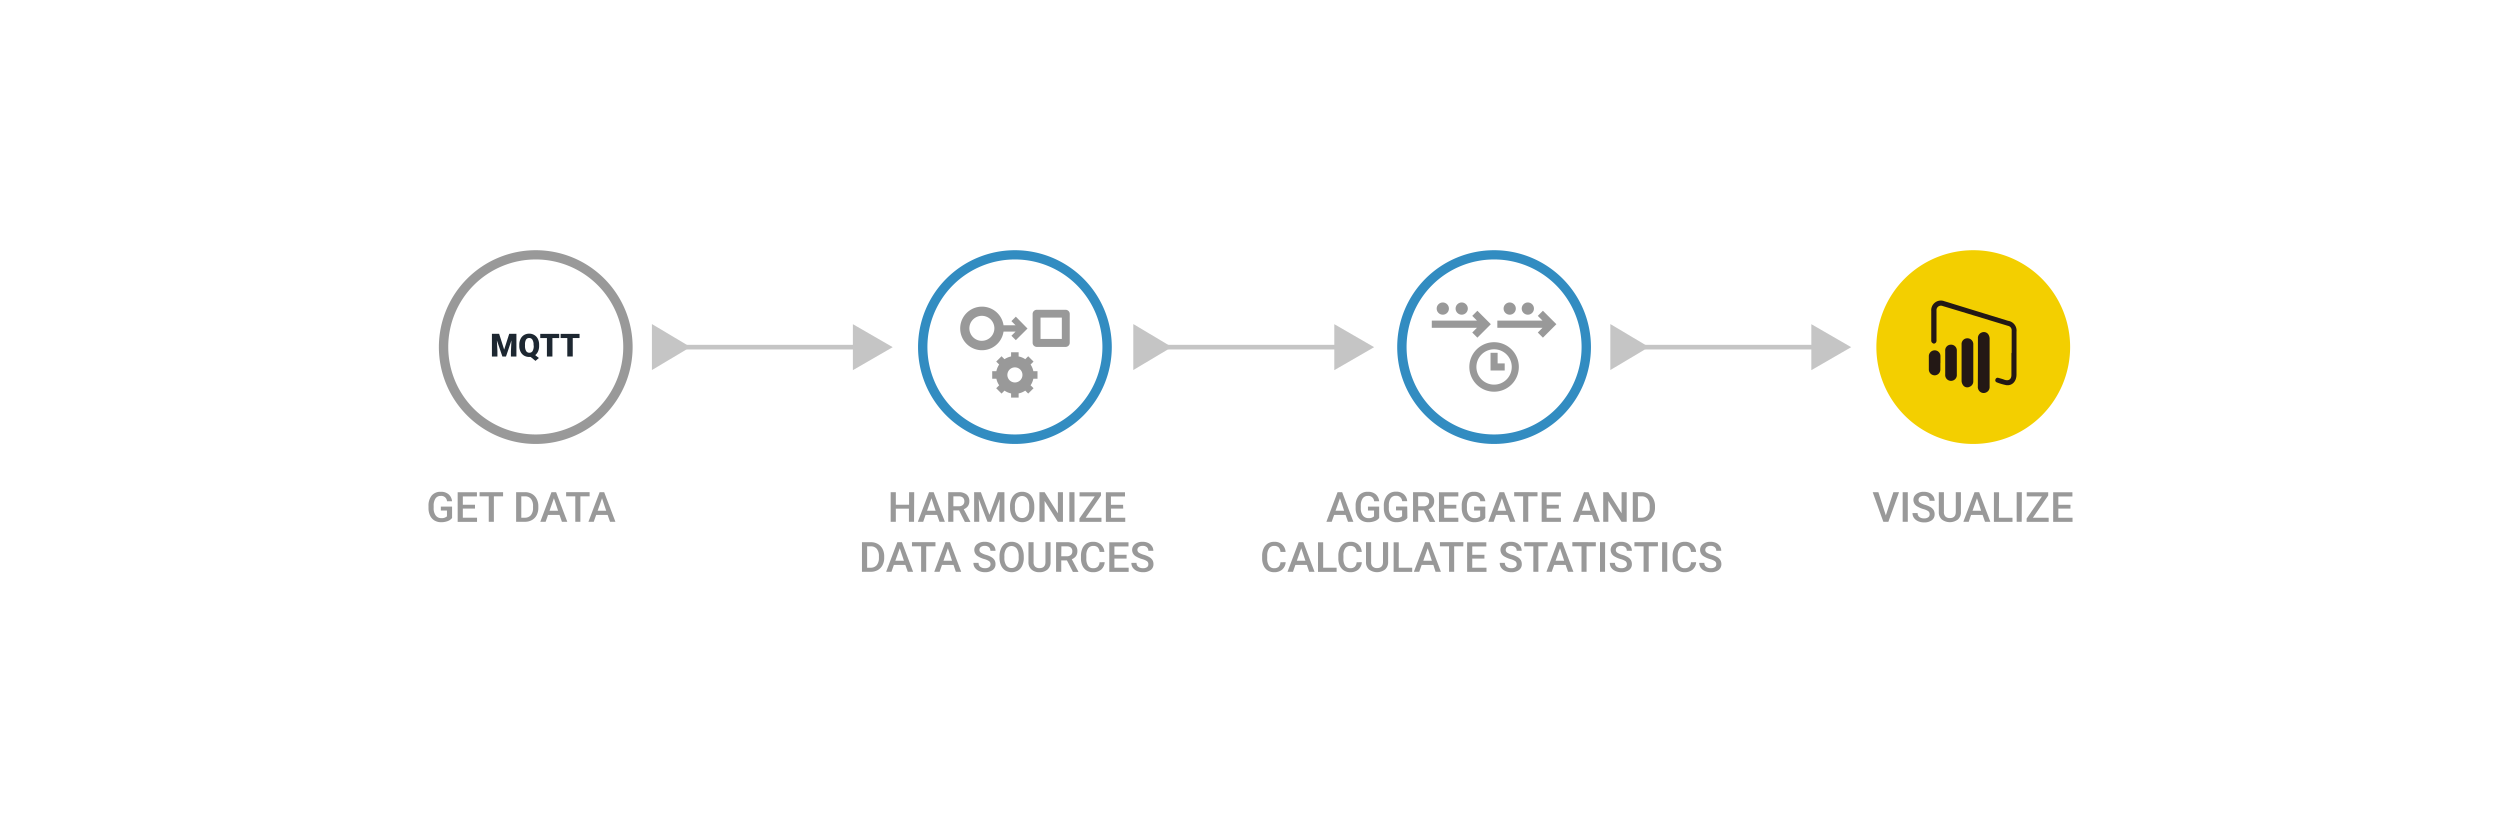 <svg id="Lager_1" data-name="Lager 1" xmlns="http://www.w3.org/2000/svg" viewBox="0 0 600 200"><defs><style>.cls-1{fill:#f3cf00;}.cls-2{fill:#231815;}.cls-3{fill:#999;}.cls-4{fill:#1d2731;}.cls-5{fill:#328cc1;}.cls-6{fill:#c5c5c5;}</style></defs><title>MQTT 2 PowerBI</title><path class="cls-1" d="M473.58,106.55A23.25,23.25,0,1,1,496.83,83.3,23.28,23.28,0,0,1,473.58,106.55Z"/><path class="cls-2" d="M482.8,84.7V79.37a1.08,1.08,0,0,0-.86-1.16c-5.25-1.59-10.48-3.2-15.73-4.77a1.06,1.06,0,0,0-1.45,1.09v7a1.19,1.19,0,0,1-.08.6.78.78,0,0,1-.54.35.91.91,0,0,1-.54-.35.76.76,0,0,1-.1-.48c0-2.33,0-4.63,0-7a2.32,2.32,0,0,1,3.2-2.34c.75.21,1.51.46,2.26.69l13,4a2.37,2.37,0,0,1,2,2.63c0,3.43,0,6.84,0,10.27,0,1.59-1,2.71-2.43,2.54a12.81,12.81,0,0,1-2.32-.68.52.52,0,0,1-.29-.72.54.54,0,0,1,.7-.35c.48.14,1,.27,1.45.45,1,.35,1.67-.1,1.67-1.16V84.7Z"/><path class="cls-2" d="M474.7,87V81.17a1.38,1.38,0,0,1,.91-1.37,1.3,1.3,0,0,1,1.55.4,2,2,0,0,1,.35,1c0,3.85,0,7.73,0,11.57a1.41,1.41,0,0,1-.82,1.41,1.36,1.36,0,0,1-1.47-.16,1.45,1.45,0,0,1-.54-1.25Z"/><path class="cls-2" d="M473.59,87.12v4.36a1.37,1.37,0,0,1-.89,1.35,1.22,1.22,0,0,1-1.49-.29,1.9,1.9,0,0,1-.43-1.08c0-2.93,0-5.85,0-8.78a1.38,1.38,0,0,1,1.44-1.49,1.41,1.41,0,0,1,1.37,1.51v4.42"/><path class="cls-2" d="M469.64,87.06v2.83a1.4,1.4,0,1,1-2.79,0V84.17a1.36,1.36,0,0,1,1.36-1.45,1.38,1.38,0,0,1,1.43,1.44c0,1,0,1.93,0,2.9"/><path class="cls-2" d="M465.69,87.1v1.53a1.39,1.39,0,0,1-1.32,1.45,1.42,1.42,0,0,1-1.45-1.33c0-1.13,0-2.23,0-3.36a1.42,1.42,0,0,1,1.47-1.31,1.39,1.39,0,0,1,1.32,1.45V87.1Z"/><path class="cls-3" d="M128.58,106.55A23.25,23.25,0,1,1,151.83,83.3,23.28,23.28,0,0,1,128.58,106.55Zm0-44.28a21,21,0,1,0,21,21A21,21,0,0,0,128.58,62.27Z"/><path class="cls-4" d="M119.79,80.12,121,83.91l1.21-3.79h1.73v5.44h-1.32V84.29l.13-2.6-1.31,3.87h-.87l-1.32-3.87.13,2.6v1.27h-1.32V80.12Z"/><path class="cls-4" d="M129.39,83a3.14,3.14,0,0,1-.25,1.32,2.37,2.37,0,0,1-.69.91l.88.69-.81.69-1.17-.94-.33,0a2.41,2.41,0,0,1-1.24-.32,2.2,2.2,0,0,1-.84-.92,3.18,3.18,0,0,1-.31-1.38v-.29a3.18,3.18,0,0,1,.3-1.41,2.17,2.17,0,0,1,.83-.94,2.38,2.38,0,0,1,1.25-.33,2.31,2.31,0,0,1,1.23.33,2.19,2.19,0,0,1,.85.93,3.12,3.12,0,0,1,.3,1.39Zm-1.33-.22a2.29,2.29,0,0,0-.27-1.23.87.87,0,0,0-.78-.43.85.85,0,0,0-.78.42A2.33,2.33,0,0,0,126,82.7V83a2.35,2.35,0,0,0,.27,1.24.88.88,0,0,0,.79.42.87.87,0,0,0,.77-.42,2.43,2.43,0,0,0,.27-1.21Z"/><path class="cls-4" d="M134.21,81.13h-1.63v4.43h-1.32V81.13h-1.6v-1h4.55Z"/><path class="cls-4" d="M139.09,81.13h-1.63v4.43h-1.31V81.13h-1.6v-1h4.54Z"/><path class="cls-5" d="M243.58,106.55A23.25,23.25,0,1,1,266.83,83.3,23.28,23.28,0,0,1,243.58,106.55Zm0-44.28a21,21,0,1,0,21,21A21,21,0,0,0,243.58,62.27Z"/><g id="Line_Icons" data-name="Line Icons"><path class="cls-3" d="M255.74,74.35h-6.91a1,1,0,0,0-1,1v6.91a1,1,0,0,0,1,1h6.91a1,1,0,0,0,1-1V75.33A1,1,0,0,0,255.74,74.35Zm-.9,7h-5.11V76.23h5.11Z"/></g><path class="cls-3" d="M243.8,76l-1.06,1.07,1,1h-2.89a5.23,5.23,0,1,0,0,1.51h2.89l-1,1,1.06,1.06,2.8-2.79Zm-8.15,5.8a3,3,0,1,1,3-3A3,3,0,0,1,235.65,81.79Z"/><path class="cls-3" d="M249,90.89V89.08h-1a4.23,4.23,0,0,0-.66-1.59l.71-.71-1.28-1.28-.71.71a4.23,4.23,0,0,0-1.59-.66v-1h-1.81v1a4.42,4.42,0,0,0-1.58.66l-.71-.71-1.28,1.28.71.71a4.41,4.41,0,0,0-.67,1.59h-1v1.81h1a4.44,4.44,0,0,0,.67,1.58l-.71.71,1.28,1.28.71-.71a4.44,4.44,0,0,0,1.58.67v1h1.81v-1a4.41,4.41,0,0,0,1.59-.67l.71.71,1.28-1.28-.71-.71a4.25,4.25,0,0,0,.66-1.58Zm-5.43.9A1.81,1.81,0,1,1,245.39,90,1.81,1.81,0,0,1,243.58,91.79Z"/><path class="cls-5" d="M358.58,106.55A23.25,23.25,0,1,1,381.83,83.3,23.28,23.28,0,0,1,358.58,106.55Zm0-44.28a21,21,0,1,0,21,21A21,21,0,0,0,358.58,62.27Z"/><g id="Line_Icons-2" data-name="Line Icons"><path class="cls-3" d="M358.58,82.13a5.94,5.94,0,1,0,5.94,5.94A5.94,5.94,0,0,0,358.58,82.13Zm0,10.18a4.24,4.24,0,1,1,4.24-4.24A4.24,4.24,0,0,1,358.58,92.31Z"/><polygon class="cls-3" points="359.43 84.67 357.73 84.67 357.73 88.92 361.13 88.92 361.13 87.22 359.43 87.22 359.43 84.67"/></g><circle class="cls-3" cx="346.27" cy="74.06" r="1.47"/><g id="Line_Icons-3" data-name="Line Icons"><polygon class="cls-3" points="353.34 75.81 354.46 76.94 343.63 76.94 343.63 78.68 354.46 78.68 353.34 79.81 354.57 81.04 357.8 77.81 354.57 74.58 353.34 75.81"/></g><circle class="cls-3" cx="350.81" cy="74.06" r="1.47"/><g id="Line_Icons-4" data-name="Line Icons"><polygon class="cls-3" points="369.07 75.81 370.19 76.94 359.36 76.94 359.36 78.68 370.19 78.68 369.07 79.81 370.3 81.04 373.53 77.81 370.3 74.58 369.07 75.81"/></g><circle class="cls-3" cx="362.33" cy="74.06" r="1.47"/><circle class="cls-3" cx="366.68" cy="74.06" r="1.47"/><g id="Arrow4"><rect class="cls-6" x="164.73" y="82.76" width="41.58" height="1.11"/><polygon class="cls-6" points="156.46 88.81 165.72 83.29 156.46 77.77 156.46 88.81"/><polygon class="cls-6" points="204.69 88.84 214.25 83.32 204.69 77.8 204.69 88.84"/></g><g id="Arrow4-2" data-name="Arrow4"><rect class="cls-6" x="394.76" y="82.76" width="41.58" height="1.11"/><polygon class="cls-6" points="386.48 88.81 395.75 83.29 386.48 77.77 386.48 88.81"/><polygon class="cls-6" points="434.72 88.84 444.28 83.32 434.72 77.8 434.72 88.84"/></g><g id="Arrow4-3" data-name="Arrow4"><rect class="cls-6" x="280.26" y="82.76" width="41.58" height="1.11"/><polygon class="cls-6" points="271.99 88.81 281.25 83.29 271.99 77.77 271.99 88.81"/><polygon class="cls-6" points="320.23 88.84 329.79 83.32 320.23 77.8 320.23 88.84"/></g><path class="cls-3" d="M108.5,124.31a2.35,2.35,0,0,1-1.07.76,4.26,4.26,0,0,1-1.56.26,3.07,3.07,0,0,1-1.58-.4,2.71,2.71,0,0,1-1.06-1.16,4.07,4.07,0,0,1-.39-1.76v-.56a3.81,3.81,0,0,1,.77-2.52,2.71,2.71,0,0,1,2.16-.9,2.77,2.77,0,0,1,1.88.59,2.48,2.48,0,0,1,.84,1.69h-1.21a1.36,1.36,0,0,0-1.49-1.29,1.46,1.46,0,0,0-1.26.6,3,3,0,0,0-.45,1.76v.54a2.86,2.86,0,0,0,.49,1.79,1.61,1.61,0,0,0,1.35.64,1.82,1.82,0,0,0,1.35-.43v-1.4H105.8v-.93h2.7Z"/><path class="cls-3" d="M114,122.06h-2.92v2.19h3.41v1h-4.65v-7.11h4.62v1h-3.38v2H114Z"/><path class="cls-3" d="M120.74,119.12h-2.21v6.11H117.3v-6.11h-2.2v-1h5.64Z"/><path class="cls-3" d="M123.87,125.23v-7.11H126a3.36,3.36,0,0,1,1.67.42,2.79,2.79,0,0,1,1.13,1.2,3.71,3.71,0,0,1,.4,1.76v.36a3.77,3.77,0,0,1-.4,1.78,2.84,2.84,0,0,1-1.15,1.18,3.37,3.37,0,0,1-1.7.41Zm1.24-6.11v5.13h.8a1.86,1.86,0,0,0,1.5-.61,2.67,2.67,0,0,0,.52-1.75v-.39a2.71,2.71,0,0,0-.5-1.77,1.76,1.76,0,0,0-1.46-.61Z"/><path class="cls-3" d="M134.28,123.58h-2.75l-.58,1.65h-1.28l2.68-7.11h1.11l2.69,7.11h-1.29Zm-2.4-1h2.06l-1-3Z"/><path class="cls-3" d="M141.51,119.12h-2.22v6.11h-1.22v-6.11h-2.2v-1h5.64Z"/><path class="cls-3" d="M145.83,123.58h-2.75l-.58,1.65h-1.28l2.69-7.11H145l2.7,7.11h-1.29Zm-2.4-1h2.06l-1-3Z"/><path class="cls-3" d="M219.37,125.23h-1.23v-3.15H215v3.15h-1.24v-7.1H215v3h3.18v-3h1.23Z"/><path class="cls-3" d="M224.9,123.58h-2.76l-.57,1.65h-1.29l2.69-7.1h1.11l2.69,7.1h-1.29Zm-2.41-1h2.06l-1-3Z"/><path class="cls-3" d="M230.18,122.5h-1.37v2.73h-1.24v-7.1h2.5a2.89,2.89,0,0,1,1.9.55,2,2,0,0,1,.67,1.6,2,2,0,0,1-.34,1.19,2.18,2.18,0,0,1-1,.74l1.59,3v.06h-1.32Zm-1.37-1h1.27a1.4,1.4,0,0,0,1-.31,1.09,1.09,0,0,0,.36-.86,1.18,1.18,0,0,0-.33-.89,1.44,1.44,0,0,0-1-.32h-1.3Z"/><path class="cls-3" d="M235.41,118.13l2.05,5.44,2-5.44h1.6v7.1h-1.23v-2.34l.12-3.13-2.1,5.47H237l-2.1-5.47.12,3.13v2.34h-1.23v-7.1Z"/><path class="cls-3" d="M248.24,121.87a4.39,4.39,0,0,1-.36,1.83,2.73,2.73,0,0,1-1,1.21,3.05,3.05,0,0,1-3.09,0,2.72,2.72,0,0,1-1-1.2,4.3,4.3,0,0,1-.38-1.81v-.4a4.39,4.39,0,0,1,.37-1.83,2.78,2.78,0,0,1,1-1.22,3,3,0,0,1,3.08,0,2.61,2.61,0,0,1,1,1.2,4.31,4.31,0,0,1,.37,1.82Zm-1.23-.38a3.1,3.1,0,0,0-.45-1.81,1.57,1.57,0,0,0-2.52,0,3,3,0,0,0-.46,1.78v.41a3.12,3.12,0,0,0,.45,1.81,1.5,1.5,0,0,0,1.27.64,1.44,1.44,0,0,0,1.26-.63,3.07,3.07,0,0,0,.45-1.82Z"/><path class="cls-3" d="M255.11,125.23h-1.23l-3.17-5v5h-1.24v-7.1h1.24l3.18,5.06v-5.06h1.22Z"/><path class="cls-3" d="M257.88,125.23h-1.24v-7.1h1.24Z"/><path class="cls-3" d="M260.56,124.25h3.79v1h-5.29v-.8l3.68-5.31h-3.65v-1h5.15v.78Z"/><path class="cls-3" d="M269.57,122.06h-2.92v2.19h3.41v1h-4.65v-7.1H270v1h-3.38v2h2.92Z"/><path class="cls-3" d="M206.87,137.23v-7.1H209a3.33,3.33,0,0,1,1.68.42,2.89,2.89,0,0,1,1.13,1.19,3.84,3.84,0,0,1,.4,1.76v.36a3.77,3.77,0,0,1-.41,1.78,2.88,2.88,0,0,1-1.14,1.18,3.43,3.43,0,0,1-1.71.41Zm1.24-6.11v5.13h.81a1.85,1.85,0,0,0,1.49-.61,2.69,2.69,0,0,0,.53-1.74v-.4a2.71,2.71,0,0,0-.51-1.77,1.79,1.79,0,0,0-1.46-.61Z"/><path class="cls-3" d="M217.28,135.58h-2.75l-.58,1.65h-1.28l2.69-7.1h1.1l2.69,7.1h-1.28Zm-2.4-1h2.06l-1-3Z"/><path class="cls-3" d="M224.51,131.12h-2.22v6.11h-1.22v-6.11h-2.2v-1h5.64Z"/><path class="cls-3" d="M228.84,135.58h-2.76l-.57,1.65h-1.29l2.69-7.1H228l2.69,7.1h-1.29Zm-2.41-1h2.06l-1-3Z"/><path class="cls-3" d="M237.72,135.4a.86.86,0,0,0-.33-.72,3.94,3.94,0,0,0-1.19-.51,5.8,5.8,0,0,1-1.37-.58,1.83,1.83,0,0,1-1-1.59,1.75,1.75,0,0,1,.7-1.42,2.86,2.86,0,0,1,1.82-.55,3.05,3.05,0,0,1,1.32.27,2.13,2.13,0,0,1,.92.78,2,2,0,0,1,.33,1.12h-1.23a1.12,1.12,0,0,0-.35-.87,1.45,1.45,0,0,0-1-.32,1.52,1.52,0,0,0-.94.26.89.89,0,0,0-.33.73.79.79,0,0,0,.36.65,4.47,4.47,0,0,0,1.19.51,5.26,5.26,0,0,1,1.33.56,2.13,2.13,0,0,1,.74.72,1.83,1.83,0,0,1,.23.95,1.68,1.68,0,0,1-.68,1.42,3,3,0,0,1-1.85.52,3.45,3.45,0,0,1-1.41-.28,2.45,2.45,0,0,1-1-.79,2,2,0,0,1-.36-1.17h1.24a1.13,1.13,0,0,0,.4.93,1.69,1.69,0,0,0,1.14.34,1.48,1.48,0,0,0,1-.27A.83.83,0,0,0,237.72,135.4Z"/><path class="cls-3" d="M245.71,133.87a4.39,4.39,0,0,1-.36,1.83,2.67,2.67,0,0,1-1,1.21,3.05,3.05,0,0,1-3.09,0,2.72,2.72,0,0,1-1-1.2,4.3,4.3,0,0,1-.38-1.81v-.4a4.39,4.39,0,0,1,.37-1.83,2.78,2.78,0,0,1,1-1.22,3,3,0,0,1,3.08,0,2.61,2.61,0,0,1,1,1.2,4.31,4.31,0,0,1,.37,1.82Zm-1.23-.38a3.1,3.1,0,0,0-.45-1.81,1.57,1.57,0,0,0-2.52,0,3.09,3.09,0,0,0-.46,1.78v.41a3.12,3.12,0,0,0,.45,1.81,1.5,1.5,0,0,0,1.27.64,1.44,1.44,0,0,0,1.26-.63,3.07,3.07,0,0,0,.45-1.82Z"/><path class="cls-3" d="M252.14,130.13v4.75a2.31,2.31,0,0,1-.72,1.79,2.77,2.77,0,0,1-1.93.66,2.74,2.74,0,0,1-1.94-.65,2.31,2.31,0,0,1-.72-1.81v-4.74h1.23v4.75a1.51,1.51,0,0,0,.36,1.09,1.42,1.42,0,0,0,1.07.38c.95,0,1.42-.51,1.42-1.51v-4.71Z"/><path class="cls-3" d="M256.07,134.5H254.7v2.73h-1.24v-7.1H256a2.91,2.91,0,0,1,1.9.55,2,2,0,0,1,.67,1.6,2.06,2.06,0,0,1-.34,1.19,2.18,2.18,0,0,1-1,.74l1.59,3v.06H257.5Zm-1.37-1H256a1.4,1.4,0,0,0,1-.31,1.08,1.08,0,0,0,.35-.86,1.17,1.17,0,0,0-.32-.89,1.44,1.44,0,0,0-1-.32h-1.3Z"/><path class="cls-3" d="M265.13,134.92a2.66,2.66,0,0,1-.84,1.78,2.89,2.89,0,0,1-2,.63,2.76,2.76,0,0,1-1.5-.4,2.68,2.68,0,0,1-1-1.15,4.15,4.15,0,0,1-.36-1.72v-.66a4.35,4.35,0,0,1,.35-1.78,2.7,2.7,0,0,1,1-1.18,2.88,2.88,0,0,1,1.54-.41,2.72,2.72,0,0,1,1.89.64,2.64,2.64,0,0,1,.84,1.8H263.9a1.79,1.79,0,0,0-.45-1.11,1.5,1.5,0,0,0-1.05-.34,1.45,1.45,0,0,0-1.24.59,2.9,2.9,0,0,0-.44,1.73V134a3.07,3.07,0,0,0,.41,1.76,1.38,1.38,0,0,0,1.21.61,1.58,1.58,0,0,0,1.09-.33,1.71,1.71,0,0,0,.47-1.09Z"/><path class="cls-3" d="M270.38,134.06h-2.92v2.19h3.42v1h-4.65v-7.1h4.61v1h-3.38v2h2.92Z"/><path class="cls-3" d="M275.6,135.4a.86.86,0,0,0-.33-.72,3.94,3.94,0,0,0-1.19-.51,5.8,5.8,0,0,1-1.37-.58,1.83,1.83,0,0,1-1-1.59,1.78,1.78,0,0,1,.7-1.42,2.86,2.86,0,0,1,1.82-.55,3.05,3.05,0,0,1,1.32.27,2.13,2.13,0,0,1,.92.78,2,2,0,0,1,.33,1.12H275.6a1.12,1.12,0,0,0-.35-.87,1.45,1.45,0,0,0-1-.32,1.54,1.54,0,0,0-.94.26.89.89,0,0,0-.33.73.79.79,0,0,0,.36.65,4.47,4.47,0,0,0,1.19.51,5.26,5.26,0,0,1,1.33.56,2.13,2.13,0,0,1,.74.72,1.83,1.83,0,0,1,.23.95,1.68,1.68,0,0,1-.68,1.42,2.94,2.94,0,0,1-1.84.52,3.46,3.46,0,0,1-1.42-.28,2.45,2.45,0,0,1-1-.79,2,2,0,0,1-.36-1.17h1.24a1.13,1.13,0,0,0,.4.93,1.7,1.7,0,0,0,1.15.34,1.45,1.45,0,0,0,1-.27A.83.83,0,0,0,275.6,135.4Z"/><path class="cls-3" d="M322.94,123.58h-2.75l-.58,1.65h-1.28l2.68-7.1h1.11l2.69,7.1h-1.29Zm-2.41-1h2.06l-1-3Z"/><path class="cls-3" d="M331,124.31a2.25,2.25,0,0,1-1.07.76,4.17,4.17,0,0,1-1.55.26,3.07,3.07,0,0,1-1.58-.4,2.71,2.71,0,0,1-1.06-1.16,4.07,4.07,0,0,1-.39-1.76v-.56a3.81,3.81,0,0,1,.77-2.52,2.69,2.69,0,0,1,2.15-.9,2.8,2.8,0,0,1,1.89.59,2.56,2.56,0,0,1,.84,1.69h-1.21a1.36,1.36,0,0,0-1.49-1.29,1.45,1.45,0,0,0-1.26.6,3,3,0,0,0-.45,1.76v.54a2.85,2.85,0,0,0,.49,1.79,1.61,1.61,0,0,0,1.35.64,1.78,1.78,0,0,0,1.34-.43v-1.4h-1.46v-.93H331Z"/><path class="cls-3" d="M337.77,124.31a2.3,2.3,0,0,1-1.07.76,4.17,4.17,0,0,1-1.55.26,3,3,0,0,1-1.58-.4,2.73,2.73,0,0,1-1.07-1.16,4.07,4.07,0,0,1-.38-1.76v-.56a3.76,3.76,0,0,1,.77-2.52A2.67,2.67,0,0,1,335,118a2.82,2.82,0,0,1,1.89.59,2.56,2.56,0,0,1,.84,1.69h-1.22a1.36,1.36,0,0,0-1.48-1.29,1.47,1.47,0,0,0-1.27.6,3,3,0,0,0-.44,1.76v.54a2.91,2.91,0,0,0,.48,1.79,1.63,1.63,0,0,0,1.35.64,1.82,1.82,0,0,0,1.35-.43v-1.4h-1.46v-.93h2.69Z"/><path class="cls-3" d="M341.74,122.5h-1.38v2.73h-1.23v-7.1h2.5a2.91,2.91,0,0,1,1.9.55,2,2,0,0,1,.67,1.6,2,2,0,0,1-.35,1.19,2.18,2.18,0,0,1-1,.74l1.6,3v.06h-1.32Zm-1.38-1h1.27a1.41,1.41,0,0,0,1-.31,1.11,1.11,0,0,0,.35-.86,1.21,1.21,0,0,0-.32-.89,1.44,1.44,0,0,0-1-.32h-1.31Z"/><path class="cls-3" d="M349.52,122.06H346.6v2.19H350v1h-4.65v-7.1H350v1H346.6v2h2.92Z"/><path class="cls-3" d="M356.47,124.31a2.3,2.3,0,0,1-1.07.76,4.17,4.17,0,0,1-1.55.26,3,3,0,0,1-1.58-.4,2.65,2.65,0,0,1-1.06-1.16,4.07,4.07,0,0,1-.39-1.76v-.56a3.76,3.76,0,0,1,.77-2.52,2.67,2.67,0,0,1,2.15-.9,2.82,2.82,0,0,1,1.89.59,2.56,2.56,0,0,1,.84,1.69h-1.21a1.37,1.37,0,0,0-1.49-1.29,1.47,1.47,0,0,0-1.27.6,3.12,3.12,0,0,0-.44,1.76v.54a2.91,2.91,0,0,0,.48,1.79,1.63,1.63,0,0,0,1.35.64,1.8,1.8,0,0,0,1.35-.43v-1.4h-1.46v-.93h2.69Z"/><path class="cls-3" d="M361.81,123.58h-2.76l-.57,1.65h-1.29l2.69-7.1H361l2.69,7.1h-1.29Zm-2.41-1h2.06l-1-3Z"/><path class="cls-3" d="M369,119.12h-2.22v6.11h-1.23v-6.11H363.4v-1H369Z"/><path class="cls-3" d="M374.12,122.06H371.2v2.19h3.42v1H370v-7.1h4.61v1H371.2v2h2.92Z"/><path class="cls-3" d="M382.09,123.58h-2.75l-.58,1.65h-1.28l2.68-7.1h1.11l2.69,7.1h-1.29Zm-2.41-1h2.07l-1-3Z"/><path class="cls-3" d="M390.41,125.23h-1.24l-3.17-5v5h-1.23v-7.1H386l3.18,5.06v-5.06h1.23Z"/><path class="cls-3" d="M391.87,125.23v-7.1H394a3.31,3.31,0,0,1,1.67.42,2.82,2.82,0,0,1,1.13,1.19,3.71,3.71,0,0,1,.4,1.76v.36a3.77,3.77,0,0,1-.4,1.78,2.84,2.84,0,0,1-1.15,1.18,3.43,3.43,0,0,1-1.71.41Zm1.23-6.11v5.13h.81a1.84,1.84,0,0,0,1.49-.61,2.64,2.64,0,0,0,.53-1.74v-.4a2.76,2.76,0,0,0-.5-1.77,1.82,1.82,0,0,0-1.46-.61Z"/><path class="cls-3" d="M308.56,134.92a2.57,2.57,0,0,1-.84,1.78,2.85,2.85,0,0,1-1.94.63,2.76,2.76,0,0,1-1.5-.4,2.62,2.62,0,0,1-1-1.15,4.15,4.15,0,0,1-.37-1.72v-.66a4.19,4.19,0,0,1,.36-1.78,2.74,2.74,0,0,1,1-1.18,2.93,2.93,0,0,1,1.54-.41,2.73,2.73,0,0,1,1.9.64,2.59,2.59,0,0,1,.83,1.8h-1.23a1.84,1.84,0,0,0-.44-1.11,1.51,1.51,0,0,0-1.06-.34,1.43,1.43,0,0,0-1.23.59,3,3,0,0,0-.45,1.73V134a3.07,3.07,0,0,0,.42,1.76,1.38,1.38,0,0,0,1.21.61,1.6,1.6,0,0,0,1.09-.33,1.7,1.7,0,0,0,.46-1.09Z"/><path class="cls-3" d="M313.65,135.58h-2.76l-.57,1.65H309l2.69-7.1h1.11l2.69,7.1h-1.29Zm-2.41-1h2.06l-1-3Z"/><path class="cls-3" d="M317.56,136.25h3.23v1h-4.47v-7.1h1.24Z"/><path class="cls-3" d="M326.84,134.92a2.57,2.57,0,0,1-.84,1.78,2.85,2.85,0,0,1-1.94.63,2.76,2.76,0,0,1-1.5-.4,2.68,2.68,0,0,1-1-1.15,4.15,4.15,0,0,1-.36-1.72v-.66a4.19,4.19,0,0,1,.35-1.78,2.74,2.74,0,0,1,1-1.18,2.94,2.94,0,0,1,1.55-.41,2.72,2.72,0,0,1,1.89.64,2.59,2.59,0,0,1,.83,1.8h-1.23a1.73,1.73,0,0,0-.44-1.11,1.5,1.5,0,0,0-1.05-.34,1.45,1.45,0,0,0-1.24.59,2.9,2.9,0,0,0-.44,1.73V134a3.07,3.07,0,0,0,.41,1.76,1.38,1.38,0,0,0,1.21.61,1.58,1.58,0,0,0,1.09-.33,1.7,1.7,0,0,0,.46-1.09Z"/><path class="cls-3" d="M333.15,130.13v4.75a2.29,2.29,0,0,1-.73,1.79,3.19,3.19,0,0,1-3.87,0,2.34,2.34,0,0,1-.71-1.81v-4.74h1.23v4.75a1.51,1.51,0,0,0,.36,1.09,1.4,1.4,0,0,0,1.06.38c.95,0,1.43-.51,1.43-1.51v-4.71Z"/><path class="cls-3" d="M335.7,136.25h3.23v1h-4.46v-7.1h1.23Z"/><path class="cls-3" d="M344,135.58H341.2l-.58,1.65h-1.29l2.69-7.1h1.11l2.69,7.1h-1.29Zm-2.41-1h2.06l-1-3Z"/><path class="cls-3" d="M351.18,131.12H349v6.11h-1.23v-6.11h-2.19v-1h5.64Z"/><path class="cls-3" d="M356.26,134.06h-2.92v2.19h3.42v1h-4.65v-7.1h4.61v1h-3.38v2h2.92Z"/><path class="cls-3" d="M364,135.4a.86.86,0,0,0-.33-.72,3.94,3.94,0,0,0-1.19-.51,5.8,5.8,0,0,1-1.37-.58,1.83,1.83,0,0,1-1-1.59,1.75,1.75,0,0,1,.7-1.42,2.86,2.86,0,0,1,1.82-.55,3.05,3.05,0,0,1,1.32.27,2.13,2.13,0,0,1,.92.78,2,2,0,0,1,.33,1.12H364a1.12,1.12,0,0,0-.35-.87,1.45,1.45,0,0,0-1-.32,1.52,1.52,0,0,0-.94.26.89.89,0,0,0-.33.73.79.79,0,0,0,.36.65,4.47,4.47,0,0,0,1.19.51,5.26,5.26,0,0,1,1.33.56,2.13,2.13,0,0,1,.74.72,1.83,1.83,0,0,1,.23.95,1.68,1.68,0,0,1-.68,1.42,3,3,0,0,1-1.85.52,3.45,3.45,0,0,1-1.41-.28,2.45,2.45,0,0,1-1-.79,2,2,0,0,1-.36-1.17h1.24a1.13,1.13,0,0,0,.4.93,1.69,1.69,0,0,0,1.14.34,1.48,1.48,0,0,0,1-.27A.83.83,0,0,0,364,135.4Z"/><path class="cls-3" d="M371.42,131.12h-2.21v6.11H368v-6.11h-2.19v-1h5.63Z"/><path class="cls-3" d="M375.75,135.58H373l-.58,1.65h-1.28l2.68-7.1h1.11l2.69,7.1h-1.29Zm-2.41-1h2.06l-1-3Z"/><path class="cls-3" d="M383,131.12h-2.22v6.11h-1.22v-6.11h-2.2v-1H383Z"/><path class="cls-3" d="M385.21,137.23H384v-7.1h1.23Z"/><path class="cls-3" d="M390.45,135.4a.86.86,0,0,0-.33-.72,3.94,3.94,0,0,0-1.19-.51,5.8,5.8,0,0,1-1.37-.58,1.83,1.83,0,0,1-1-1.59,1.75,1.75,0,0,1,.7-1.42,2.86,2.86,0,0,1,1.82-.55,3.05,3.05,0,0,1,1.32.27,2.19,2.19,0,0,1,.92.78,2,2,0,0,1,.33,1.12h-1.23a1.12,1.12,0,0,0-.35-.87,1.45,1.45,0,0,0-1-.32,1.52,1.52,0,0,0-.94.26.89.89,0,0,0-.33.73.79.79,0,0,0,.36.65,4.47,4.47,0,0,0,1.19.51,5.26,5.26,0,0,1,1.33.56,2.13,2.13,0,0,1,.74.72,1.83,1.83,0,0,1,.23.95,1.68,1.68,0,0,1-.68,1.42,3,3,0,0,1-1.85.52,3.45,3.45,0,0,1-1.41-.28,2.39,2.39,0,0,1-1-.79,2,2,0,0,1-.36-1.17h1.24a1.13,1.13,0,0,0,.4.93,1.69,1.69,0,0,0,1.14.34,1.48,1.48,0,0,0,1-.27A.83.83,0,0,0,390.45,135.4Z"/><path class="cls-3" d="M397.9,131.12h-2.21v6.11h-1.23v-6.11h-2.2v-1h5.64Z"/><path class="cls-3" d="M400.14,137.23h-1.23v-7.1h1.23Z"/><path class="cls-3" d="M407.08,134.92a2.57,2.57,0,0,1-.84,1.78,2.85,2.85,0,0,1-1.94.63,2.76,2.76,0,0,1-1.5-.4,2.68,2.68,0,0,1-1-1.15,4.15,4.15,0,0,1-.37-1.72v-.66a4.19,4.19,0,0,1,.36-1.78,2.74,2.74,0,0,1,1-1.18,2.93,2.93,0,0,1,1.54-.41,2.73,2.73,0,0,1,1.9.64,2.59,2.59,0,0,1,.83,1.8h-1.23a1.78,1.78,0,0,0-.44-1.11,1.51,1.51,0,0,0-1.06-.34,1.45,1.45,0,0,0-1.23.59,3,3,0,0,0-.45,1.73V134a3.07,3.07,0,0,0,.42,1.76,1.38,1.38,0,0,0,1.21.61,1.58,1.58,0,0,0,1.09-.33,1.7,1.7,0,0,0,.46-1.09Z"/><path class="cls-3" d="M411.9,135.4a.86.86,0,0,0-.33-.72,3.82,3.82,0,0,0-1.19-.51,5.7,5.7,0,0,1-1.36-.58,1.81,1.81,0,0,1-1-1.59,1.75,1.75,0,0,1,.7-1.42,2.82,2.82,0,0,1,1.82-.55,3.11,3.11,0,0,1,1.32.27,2.11,2.11,0,0,1,.91.78,2,2,0,0,1,.33,1.12H411.9a1.09,1.09,0,0,0-.35-.87,1.42,1.42,0,0,0-1-.32,1.5,1.5,0,0,0-.94.26.87.87,0,0,0-.34.73.79.79,0,0,0,.36.65,4.47,4.47,0,0,0,1.19.51,5.35,5.35,0,0,1,1.34.56,2.1,2.1,0,0,1,.73.72,1.84,1.84,0,0,1,.24.95,1.7,1.7,0,0,1-.68,1.42,3,3,0,0,1-1.85.52,3.46,3.46,0,0,1-1.42-.28,2.36,2.36,0,0,1-1-.79,2,2,0,0,1-.36-1.17h1.23a1.16,1.16,0,0,0,.4.93,1.72,1.72,0,0,0,1.15.34,1.5,1.5,0,0,0,1-.27A.85.85,0,0,0,411.9,135.4Z"/><path class="cls-3" d="M452.6,123.69l1.81-5.56h1.36l-2.56,7.1H452l-2.55-7.1h1.36Z"/><path class="cls-3" d="M457.87,125.23h-1.23v-7.1h1.23Z"/><path class="cls-3" d="M463.11,123.4a.86.86,0,0,0-.33-.72,3.94,3.94,0,0,0-1.19-.51,5.62,5.62,0,0,1-1.37-.58,1.81,1.81,0,0,1-1-1.59,1.75,1.75,0,0,1,.7-1.42,2.84,2.84,0,0,1,1.82-.55,3.11,3.11,0,0,1,1.32.27,2.11,2.11,0,0,1,.91.78,1.94,1.94,0,0,1,.34,1.12h-1.23a1.12,1.12,0,0,0-.35-.87,1.46,1.46,0,0,0-1-.32,1.5,1.5,0,0,0-.94.26.87.87,0,0,0-.34.73.79.79,0,0,0,.36.65,4.57,4.57,0,0,0,1.2.51,5.42,5.42,0,0,1,1.33.56,2.22,2.22,0,0,1,.74.72,1.94,1.94,0,0,1,.23,1,1.7,1.7,0,0,1-.68,1.42,3,3,0,0,1-1.85.52,3.49,3.49,0,0,1-1.42-.28,2.42,2.42,0,0,1-1-.79,2,2,0,0,1-.36-1.17h1.23a1.16,1.16,0,0,0,.4.93,1.72,1.72,0,0,0,1.15.34,1.5,1.5,0,0,0,1-.27A.83.83,0,0,0,463.11,123.4Z"/><path class="cls-3" d="M470.62,118.13v4.75a2.31,2.31,0,0,1-.72,1.79,3.19,3.19,0,0,1-3.87,0,2.31,2.31,0,0,1-.72-1.81v-4.74h1.23v4.75a1.51,1.51,0,0,0,.36,1.09,1.44,1.44,0,0,0,1.07.38c.95,0,1.42-.51,1.42-1.51v-4.71Z"/><path class="cls-3" d="M475.82,123.58h-2.76l-.57,1.65H471.2l2.69-7.1H475l2.69,7.1H476.4Zm-2.41-1h2.06l-1-3Z"/><path class="cls-3" d="M479.73,124.25H483v1h-4.46v-7.1h1.24Z"/><path class="cls-3" d="M485.21,125.23H484v-7.1h1.24Z"/><path class="cls-3" d="M487.89,124.25h3.79v1h-5.29v-.8l3.68-5.31h-3.65v-1h5.15v.78Z"/><path class="cls-3" d="M496.9,122.06H494v2.19h3.41v1h-4.65v-7.1h4.62v1H494v2h2.92Z"/></svg>